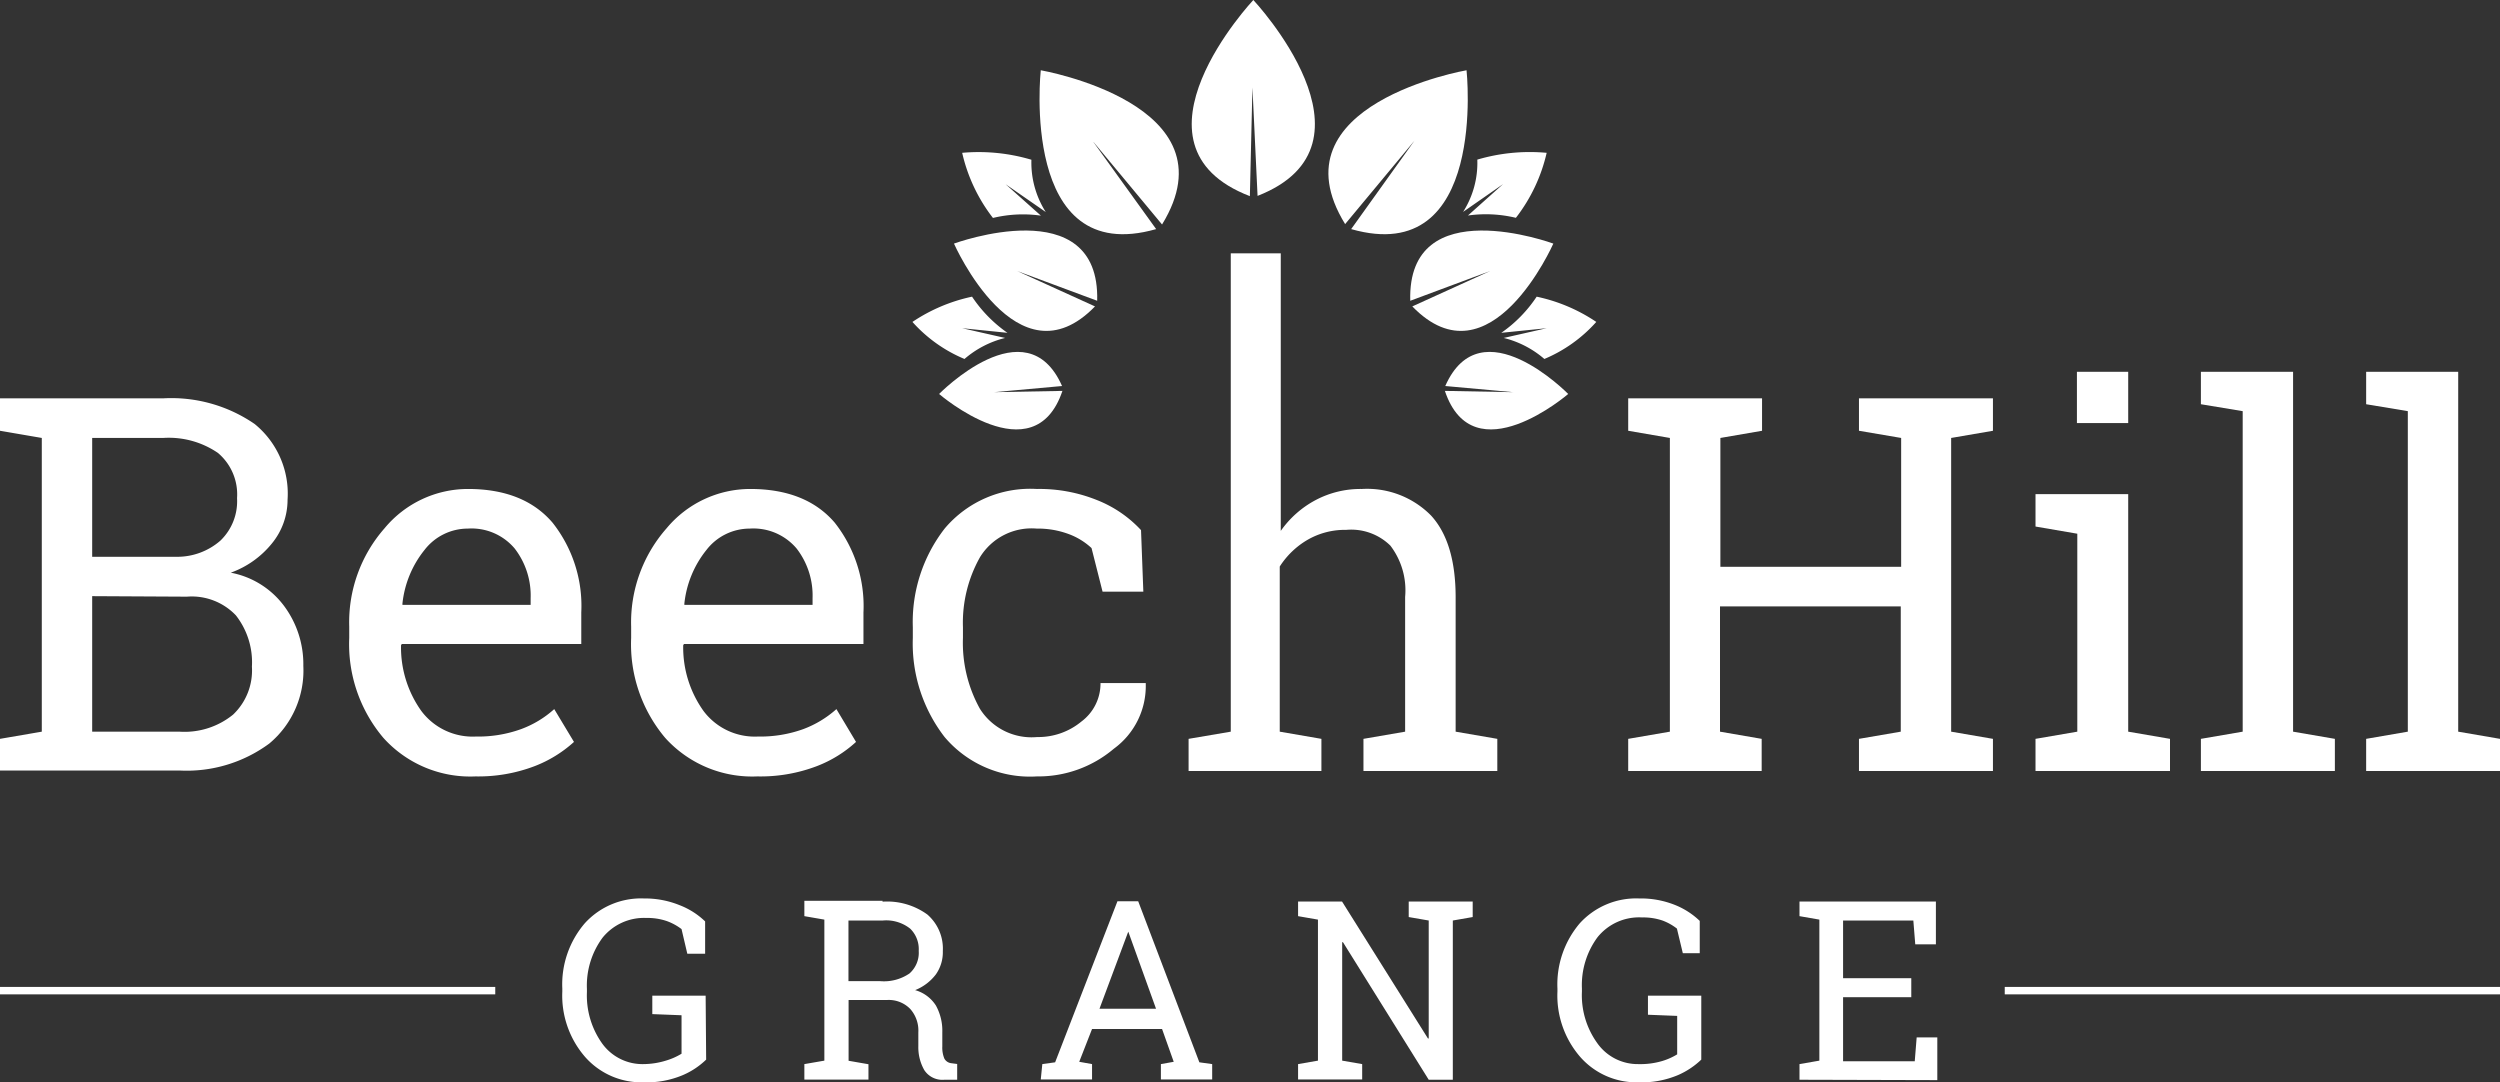 <svg xmlns="http://www.w3.org/2000/svg" width="195" height="84.42" viewBox="0 0 195 84.42"><rect x="0" y="0" width="195" height="84.42" fill="#333333" stroke="none"/><defs><style>.cls-1{fill:#fff;}</style></defs><title>beech-hill-grange-logo-white</title><g id="Layer_2" data-name="Layer 2"><g id="Footer"><path class="cls-1" d="M12.74,31.07a11.46,11.46,0,0,1,7.12,2,7,7,0,0,1,2.57,5.91A5.37,5.37,0,0,1,21.2,42.4,7.31,7.31,0,0,1,18,44.67a6.74,6.74,0,0,1,4.14,2.57,7.62,7.62,0,0,1,1.52,4.7A7.41,7.41,0,0,1,21,58a10.85,10.85,0,0,1-7,2.1H0V57.63l3.26-.56V34.16L0,33.6V31.07H12.74ZM7.19,43.43h6.57a5.12,5.12,0,0,0,3.43-1.26,4.26,4.26,0,0,0,1.3-3.31A4.23,4.23,0,0,0,17,35.33a6.78,6.78,0,0,0-4.28-1.17H7.19Zm0,3.07V57.07H14a6,6,0,0,0,4.18-1.33A4.75,4.75,0,0,0,19.65,52a5.94,5.94,0,0,0-1.25-4,4.75,4.75,0,0,0-3.82-1.46Z"/><path class="cls-1" d="M37.09,60.56a9.11,9.11,0,0,1-7.18-3,11.31,11.31,0,0,1-2.67-7.8v-.88A11.11,11.11,0,0,1,30,41.2a8.45,8.45,0,0,1,6.5-3.06q4.35,0,6.6,2.63a10.46,10.46,0,0,1,2.24,7v2.46h-14l-.06.1a8.54,8.54,0,0,0,1.58,5.12,5,5,0,0,0,4.26,2,9.84,9.84,0,0,0,3.5-.57,7.94,7.94,0,0,0,2.61-1.57l1.54,2.56a9.8,9.8,0,0,1-3.07,1.89A12.3,12.3,0,0,1,37.09,60.56Zm-.6-19.33a4.27,4.27,0,0,0-3.38,1.67,8,8,0,0,0-1.72,4.18l0,.1h10v-.52a6,6,0,0,0-1.24-3.87A4.4,4.4,0,0,0,36.49,41.23Z"/><path class="cls-1" d="M59.07,60.56a9.14,9.14,0,0,1-7.18-3,11.35,11.35,0,0,1-2.66-7.8v-.88A11.1,11.1,0,0,1,52,41.2a8.49,8.49,0,0,1,6.51-3.06q4.35,0,6.6,2.63a10.51,10.51,0,0,1,2.24,7v2.46h-14l-.06.1a8.54,8.54,0,0,0,1.58,5.12,5,5,0,0,0,4.25,2,9.9,9.9,0,0,0,3.51-.57,8.15,8.15,0,0,0,2.61-1.57l1.53,2.56a9.63,9.63,0,0,1-3.06,1.89A12.32,12.32,0,0,1,59.07,60.56Zm-.59-19.33A4.27,4.27,0,0,0,55.1,42.9a8,8,0,0,0-1.72,4.18l0,.1h10v-.52a6,6,0,0,0-1.24-3.87A4.41,4.41,0,0,0,58.48,41.23Z"/><path class="cls-1" d="M80.9,57.49a5.28,5.28,0,0,0,3.45-1.21,3.7,3.7,0,0,0,1.49-3h3.53l0,.12a6.05,6.05,0,0,1-2.49,5,9.1,9.1,0,0,1-6,2.16,8.72,8.72,0,0,1-7.2-3.07,11.94,11.94,0,0,1-2.48-7.73v-.84a11.88,11.88,0,0,1,2.49-7.7,8.73,8.73,0,0,1,7.19-3.08,12,12,0,0,1,4.67.86A9.36,9.36,0,0,1,89,41.35l.18,4.8H86l-.86-3.4a5.33,5.33,0,0,0-1.8-1.1,6.9,6.9,0,0,0-2.48-.42,4.72,4.72,0,0,0-4.42,2.23,10.42,10.42,0,0,0-1.33,5.46v.84a10.59,10.59,0,0,0,1.32,5.52A4.76,4.76,0,0,0,80.9,57.49Z"/><path class="cls-1" d="M92.71,57.63,96,57.07V19.76H99.9V41.41A7.76,7.76,0,0,1,102.63,39a7.48,7.48,0,0,1,3.6-.86,7,7,0,0,1,5.39,2.07q1.92,2.09,1.92,6.39V57.07l3.25.56v2.51H106.35V57.63l3.25-.56V46.56a5.75,5.75,0,0,0-1.15-4A4.36,4.36,0,0,0,105,41.33a5.82,5.82,0,0,0-3,.77,6.4,6.4,0,0,0-2.18,2.09V57.07l3.25.56v2.51H92.71Z"/><path class="cls-1" d="M127,33.6V31.07h10.44V33.6l-3.25.56V44.21h14.1V34.16L145,33.6V31.07h10.45V33.6l-3.26.56V57.07l3.26.56v2.51H145V57.63l3.26-.56V47.3h-14.1v9.77l3.25.56v2.51H127V57.63l3.25-.56V34.16Z"/><path class="cls-1" d="M158.77,57.63l3.26-.56V41.63l-3.26-.56V38.54H166V57.07l3.26.56v2.51H158.77ZM166,33H162V29H166Z"/><path class="cls-1" d="M171.67,31.53V29h7.19V57.07l3.26.56v2.51H171.67V57.63l3.26-.56v-25Z"/><path class="cls-1" d="M184.56,31.53V29h7.18V57.07l3.26.56v2.51H184.56V57.63l3.25-.56v-25Z"/><path class="cls-1" d="M55.08,82.65a6,6,0,0,1-1.8,1.2,7.24,7.24,0,0,1-3.1.57,5.85,5.85,0,0,1-4.56-2,7.3,7.3,0,0,1-1.76-5.08v-.23a7.32,7.32,0,0,1,1.75-5.09,5.92,5.92,0,0,1,4.63-1.94A7.14,7.14,0,0,1,53,70.6a5.92,5.92,0,0,1,2,1.27v2.52H53.61l-.45-1.92A4.27,4.27,0,0,0,52,71.84a4.67,4.67,0,0,0-1.59-.24A4.16,4.16,0,0,0,47,73.14a6.28,6.28,0,0,0-1.22,4v.24a6.46,6.46,0,0,0,1.18,4A3.87,3.87,0,0,0,50.18,83,6.09,6.09,0,0,0,52,82.71a5.1,5.1,0,0,0,1.16-.52v-3l-2.28-.09V77.66h4.16Z"/><path class="cls-1" d="M68.84,70.33a5.34,5.34,0,0,1,3.49,1,3.52,3.52,0,0,1,1.21,2.86A3,3,0,0,1,73,76a3.8,3.8,0,0,1-1.62,1.23A2.83,2.83,0,0,1,73,78.43a4.05,4.05,0,0,1,.5,2.08v1.11a2.23,2.23,0,0,0,.16.95.7.7,0,0,0,.54.36l.46.06v1.23h-1a1.68,1.68,0,0,1-1.57-.76,3.6,3.6,0,0,1-.46-1.85V80.53A2.54,2.54,0,0,0,71,78.7,2.33,2.33,0,0,0,69.19,78h-3v4.74l1.55.27v1.2h-5V83l1.56-.27v-11l-1.56-.27v-1.2h6.1Zm-2.66,6.2h2.47a3.53,3.53,0,0,0,2.29-.6,2.15,2.15,0,0,0,.72-1.76A2.23,2.23,0,0,0,71,72.44a3,3,0,0,0-2.13-.64H66.18Z"/><path class="cls-1" d="M81.3,83l1-.14,4.86-12.56h1.62l4.77,12.56,1,.14v1.2h-4V83l1-.18-.91-2.56H85.18l-1,2.56,1,.18v1.2h-4Zm4.46-4.32h4.41l-2.16-6H88Z"/><path class="cls-1" d="M114.87,70.32v1.21l-1.55.27V84.22h-1.88l-6.69-10.73-.06,0v9.24l1.56.27v1.2h-5V83l1.55-.27v-11l-1.55-.27V70.32h3.43L111.38,81l.06,0V71.8l-1.56-.27V70.32h5Z"/><path class="cls-1" d="M132.7,82.65a6.17,6.17,0,0,1-1.8,1.2,7.29,7.29,0,0,1-3.11.57,5.83,5.83,0,0,1-4.55-2,7.3,7.3,0,0,1-1.76-5.08v-.23a7.36,7.36,0,0,1,1.74-5.09,5.94,5.94,0,0,1,4.64-1.94,7.14,7.14,0,0,1,2.72.48,6,6,0,0,1,2,1.27v2.52h-1.32l-.46-1.92a4.21,4.21,0,0,0-1.13-.63,4.67,4.67,0,0,0-1.59-.24,4.16,4.16,0,0,0-3.47,1.54,6.28,6.28,0,0,0-1.22,4v.24a6.39,6.39,0,0,0,1.18,4A3.86,3.86,0,0,0,127.79,83a6,6,0,0,0,1.86-.24,5,5,0,0,0,1.17-.52v-3l-2.28-.09V77.66h4.16Z"/><path class="cls-1" d="M140.36,84.22V83l1.55-.27v-11l-1.55-.27V70.32H151v3.34h-1.61l-.15-1.86h-5.48v4.5h5.32v1.48h-5.32v5h5.59l.15-1.86h1.61v3.33Z"/><rect class="cls-1" y="76.98" width="38.63" height="0.58"/><rect class="cls-1" x="156.37" y="76.98" width="38.63" height="0.58"/><path class="cls-1" d="M97.76,0h0s-10.63,11.32-.27,15.3l.2-8.48.4,8.46C108.34,11.27,97.76,0,97.76,0Z"/><path class="cls-1" d="M81.18,5.48h0s-1.68,15.44,9,12.39L85.23,11l5.41,6.51C96.41,8.12,81.18,5.48,81.18,5.48Z"/><path class="cls-1" d="M74.41,19h0s4.92,11.17,11,4.9l-6.07-2.76,6.24,2.32C85.82,14.8,74.41,19,74.41,19Z"/><path class="cls-1" d="M73.25,30.73h0s7.39,6.38,9.62-.24l-5.33.1,5.3-.48C80.05,23.78,73.25,30.73,73.25,30.73Z"/><path class="cls-1" d="M114.39,5.48h0s1.68,15.44-9,12.39l4.94-6.9-5.41,6.51C99.15,8.12,114.39,5.48,114.39,5.48Z"/><path class="cls-1" d="M121.16,19h0s-4.92,11.17-11,4.9l6.07-2.76L110,23.46C109.75,14.8,121.16,19,121.16,19Z"/><path class="cls-1" d="M122.32,30.73h0s-7.4,6.38-9.62-.24l5.33.1-5.3-.48C115.52,23.78,122.32,30.73,122.32,30.73Z"/><path class="cls-1" d="M75.05,11.92A13,13,0,0,0,77.45,17a10,10,0,0,1,3.74-.18l-2.75-2.45,3.13,2.17a7.18,7.18,0,0,1-1.12-4.08A14.44,14.44,0,0,0,75.05,11.92Z"/><path class="cls-1" d="M71.17,25.11A11.23,11.23,0,0,0,75.23,28a7.63,7.63,0,0,1,3.17-1.64l-3.35-.76,3.53.36a10.6,10.6,0,0,1-2.76-2.82A13.29,13.29,0,0,0,71.17,25.11Z"/><path class="cls-1" d="M120.64,11.92a13,13,0,0,1-2.4,5.07,10,10,0,0,0-3.74-.18l2.74-2.45-3.12,2.17a7.1,7.1,0,0,0,1.11-4.08A14.47,14.47,0,0,1,120.64,11.92Z"/><path class="cls-1" d="M124.51,25.11A11.24,11.24,0,0,1,120.46,28a7.63,7.63,0,0,0-3.17-1.64l3.35-.76-3.54.36a10.45,10.45,0,0,0,2.76-2.82A13.21,13.21,0,0,1,124.51,25.11Z"/></g></g></svg>